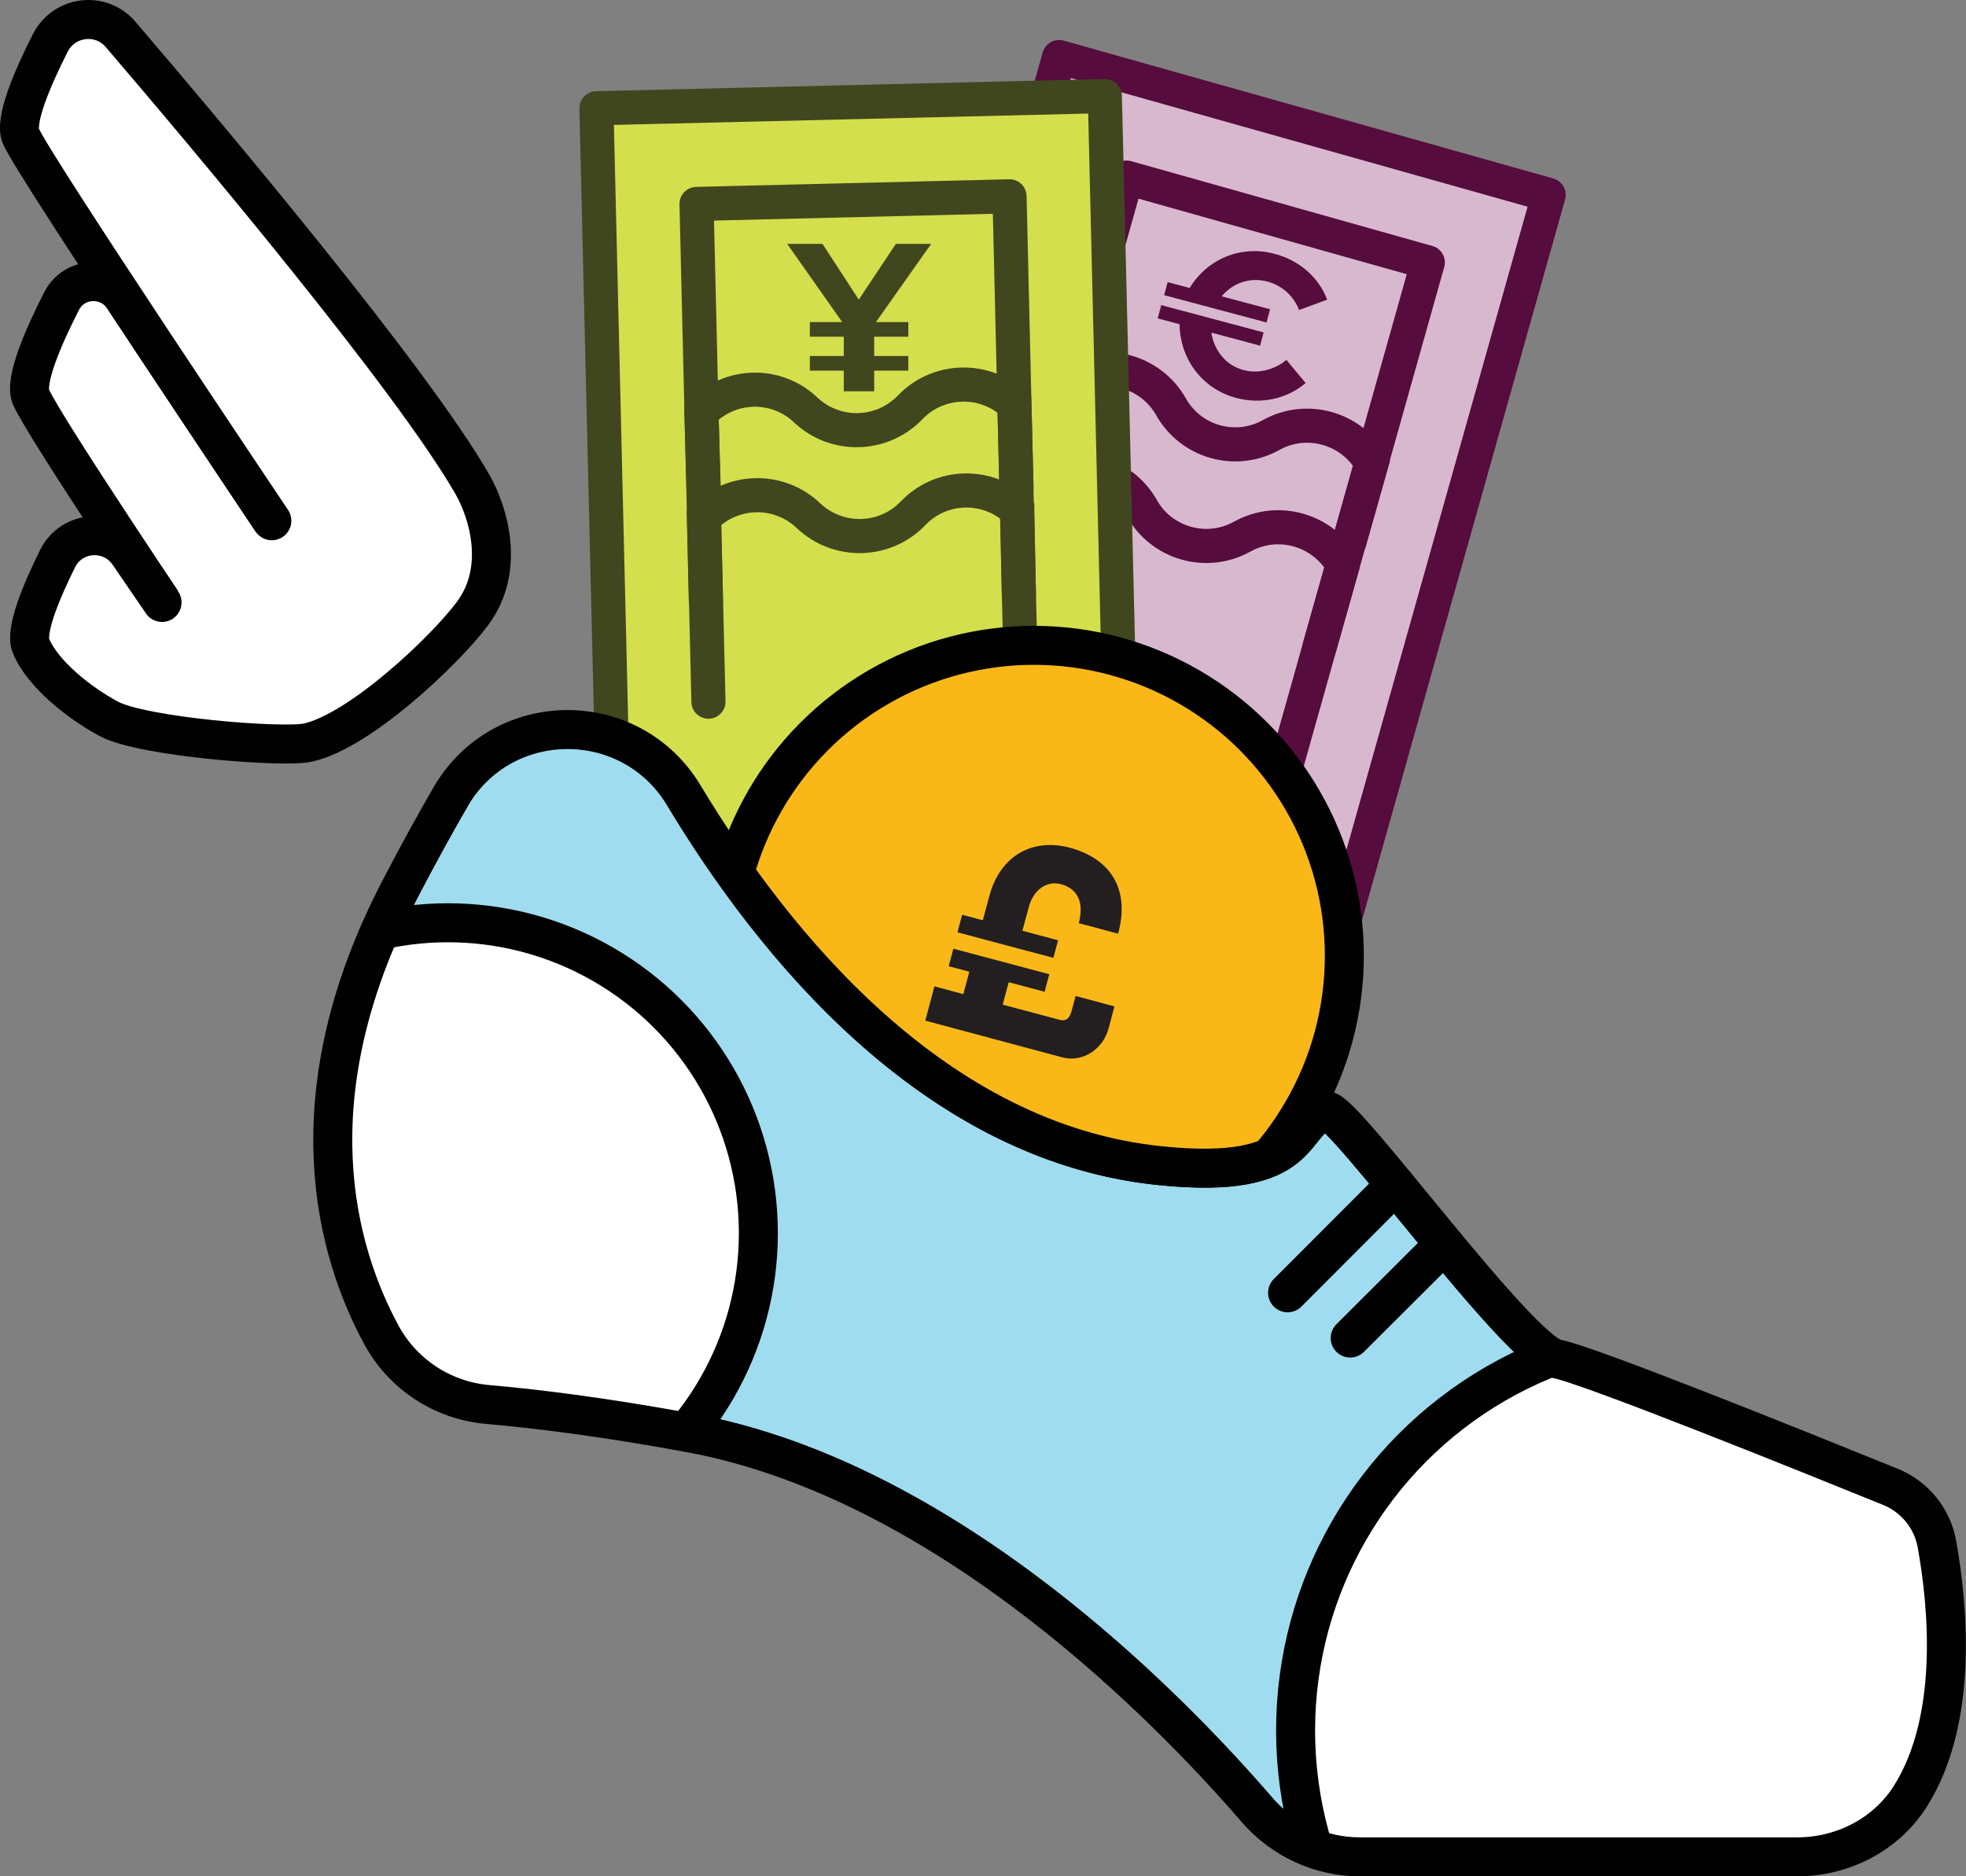<?xml version="1.0" encoding="UTF-8"?><svg id="Layer_2" xmlns="http://www.w3.org/2000/svg" width="100.82" height="96.24" xmlns:xlink="http://www.w3.org/1999/xlink" viewBox="0 0 100.82 96.24"><rect x="0" y="0" width="100.82" height="96.24" fill="#808080" stroke="none"/><defs><style>.cls-1{clip-path:url(#clippath);}.cls-2{fill:#231f20;}.cls-3{fill:#40471e;}.cls-4{fill:#560c3d;}.cls-5{fill:#a0dcef;}.cls-5,.cls-6,.cls-7,.cls-8,.cls-9,.cls-10,.cls-11,.cls-12{stroke-linecap:round;stroke-linejoin:round;}.cls-5,.cls-6,.cls-7,.cls-10{stroke:#010101;stroke-width:2px;}.cls-6{fill:#fff;}.cls-7,.cls-11,.cls-12,.cls-13,.cls-14{fill:none;}.cls-8{fill:#d8b8ce;}.cls-8,.cls-9,.cls-11,.cls-12,.cls-13,.cls-14{stroke-width:1.75px;}.cls-8,.cls-12,.cls-13{stroke:#560c3d;}.cls-9{fill:#d3df4c;}.cls-9,.cls-11,.cls-14{stroke:#40471e;}.cls-10{fill:#fab818;}.cls-13,.cls-14{stroke-miterlimit:10;}</style><clipPath id="clippath"><path class="cls-7" d="M92.18,95.24h-22.45c-2.03,0-3.96-.9-5.29-2.43-4.44-5.15-15.81-16.86-29.04-19.31-4.54-.84-8.07-1.26-10.38-1.46s-4.36-1.54-5.46-3.57c-2.28-4.2-4.63-12.16,.95-22.86,.94-1.81,1.81-3.38,2.59-4.73,2.66-4.58,9.24-4.62,11.97-.08,4.55,7.56,12.78,17.81,24.43,18.99,7.7,.79,6.57-2.32,8.52-2.81,.82-.21,9.86,12.38,11.81,12.72,1.54,.27,12.6,4.73,17.11,6.56,1.25,.51,2.15,1.61,2.39,2.94,.56,3.12,1.13,8.96-1.35,12.91-1.24,1.98-3.47,3.13-5.81,3.13Z"/></clipPath></defs><g id="Layer_1-2"><g><path class="cls-6" d="M13.94,26.71L6.33,15.27c-.78-1.17-2.53-1.08-3.17,.17-.94,1.84-1.91,4.08-1.58,4.9,.61,1.47,8.05,12.51,8.05,12.51"/><path class="cls-6" d="M8.31,30.9l-1.71-2.5c-.91-1.33-2.92-1.2-3.64,.24-.87,1.75-1.69,3.74-1.37,4.49,.61,1.47,2.53,2.96,3.99,3.74,1.72,.93,8.93,1.5,10.2,1.22,2.66-.58,7.03-4.71,8.45-6.62,1.7-2.28,.82-5.18,0-6.62C21.09,19.38,10.64,6.97,6.18,1.76c-1.01-1.18-2.89-.95-3.6,.44-.92,1.82-1.85,3.98-1.51,4.78,.61,1.47,12.87,19.73,12.87,19.73"/></g><g><rect class="cls-8" x="34.21" y="18.15" width="51.38" height="26.08" transform="translate(13.64 80.39) rotate(-74.27)"/><polyline class="cls-12" points="53.35 24.85 57.78 9.11 73.22 13.46 65.77 39.94"/><path class="cls-13" d="M53.71,23.58l1.18-4.17c1.83-1.01,4.13-.36,5.16,1.45,1.02,1.82,3.32,2.47,5.14,1.45,1.82-1.01,4.12-.36,5.15,1.45l-1.18,4.17"/><path class="cls-12" d="M52.64,27.34l.77-2.72c1.82-1.01,4.12-.36,5.15,1.45,1.02,1.82,3.33,2.47,5.15,1.45,1.82-1.01,4.12-.36,5.15,1.45l-1.18,4.17"/><path class="cls-4" d="M66.95,19.65c-.93,.79-2.23,1.11-3.56,.76-1.78-.48-2.88-2.04-2.9-3.78l-1.12-.3,.18-.68,5.25,1.4-.18,.68-2.5-.67c.14,.9,.73,1.68,1.65,1.92,.78,.21,1.61-.03,2.2-.52l.98,1.18Zm-1.82-3.78l-.18,.67-5.25-1.4,.18-.67,1.13,.3c.89-1.47,2.6-2.22,4.36-1.75,1.31,.35,2.27,1.24,2.69,2.35l-1.44,.53c-.27-.7-.85-1.25-1.63-1.46-.91-.24-1.79,.09-2.34,.76l2.48,.66Z"/></g><rect class="cls-9" x="31.2" y="5.24" width="26.08" height="51.38" transform="translate(-.73 1.06) rotate(-1.37)"/><polyline class="cls-11" points="52.42 37.57 51.77 10.07 35.72 10.46 36.33 35.99"/><path class="cls-14" d="M52.13,25.09l-.11-4.33c-1.51-1.43-3.9-1.37-5.34,.13-1.45,1.51-3.84,1.57-5.36,.14-1.51-1.44-3.9-1.38-5.35,.13l.13,4.33"/><path class="cls-14" d="M52.25,30.53l-.08-4.33c-1.52-1.44-3.91-1.38-5.35,.13-1.44,1.5-3.83,1.56-5.35,.13-1.51-1.45-3.91-1.41-5.37,.1l.1,4.34"/><path class="cls-3" d="M43.27,20.07v-1.06h-1.74v-.75h1.74v-.99h-1.74v-.75h1.66l-2.82-4.01h1.81l1.86,2.86,1.9-2.86h1.81l-2.83,4.01h1.66v.75h-1.75v.99h1.75v.75h-1.75v1.06h-1.56Z"/><g><circle class="cls-10" cx="53.02" cy="49.02" r="15.92"/><path class="cls-2" d="M55.14,51.08l2.01,.54-.29,1.1c-.3,1.13-1.36,1.79-2.4,1.51l-7.01-1.88,.47-1.76,1.48,.4,.31-1.15-1.06-.28,.24-.9,4.92,1.31-.24,.9-1.84-.49-.31,1.15,2.93,.78c.35,.09,.51-.11,.6-.45l.21-.78Zm-.88-2.85l-.24,.9-4.92-1.31,.24-.9,1.06,.28,.33-1.23c.58-2.16,2.29-2.98,4.13-2.49,1.84,.49,3.16,1.88,2.48,4.41l-2.02-.54c.3-1.13-.11-1.79-.92-2-.72-.19-1.41,.28-1.65,1.2l-.32,1.19,1.84,.49Z"/></g><g><g class="cls-1"><path class="cls-5" d="M94.25,95.24h-27.81s-13.96-18.58-31.04-21.74c-8.49-1.57-13.47-1.65-13.47-1.65,0,0-9.93-9.93-1.42-26.24s10.4-13,10.4-13c0,0,9.88,25.27,28.6,27.18,7.7,.79,6.57-2.32,8.52-2.81,.82-.21,9.86,12.38,11.81,12.72,1.95,.34,18.23,8.15,19.03,7.34s3.73,15.07-4.61,18.2Z"/><circle class="cls-6" cx="86.99" cy="88.76" r="20.55"/><circle class="cls-6" cx="22.97" cy="63.25" r="15.92"/></g><path class="cls-7" d="M92.18,95.24h-22.45c-2.03,0-3.96-.9-5.29-2.43-4.44-5.15-15.81-16.86-29.04-19.31-4.54-.84-8.07-1.26-10.38-1.46s-4.36-1.54-5.46-3.57c-2.28-4.2-4.63-12.16,.95-22.86,.94-1.81,1.81-3.38,2.59-4.73,2.66-4.58,9.24-4.62,11.97-.08,4.55,7.56,12.78,17.81,24.43,18.99,7.7,.79,6.57-2.32,8.52-2.81,.82-.21,9.86,12.38,11.81,12.72,1.54,.27,12.6,4.73,17.11,6.56,1.25,.51,2.15,1.61,2.39,2.94,.56,3.12,1.13,8.96-1.35,12.91-1.24,1.98-3.47,3.13-5.81,3.13Z"/></g><line class="cls-7" x1="71.56" y1="60.77" x2="66.03" y2="66.31"/><line class="cls-7" x1="73.89" y1="63.99" x2="69.24" y2="68.63"/></g></svg>